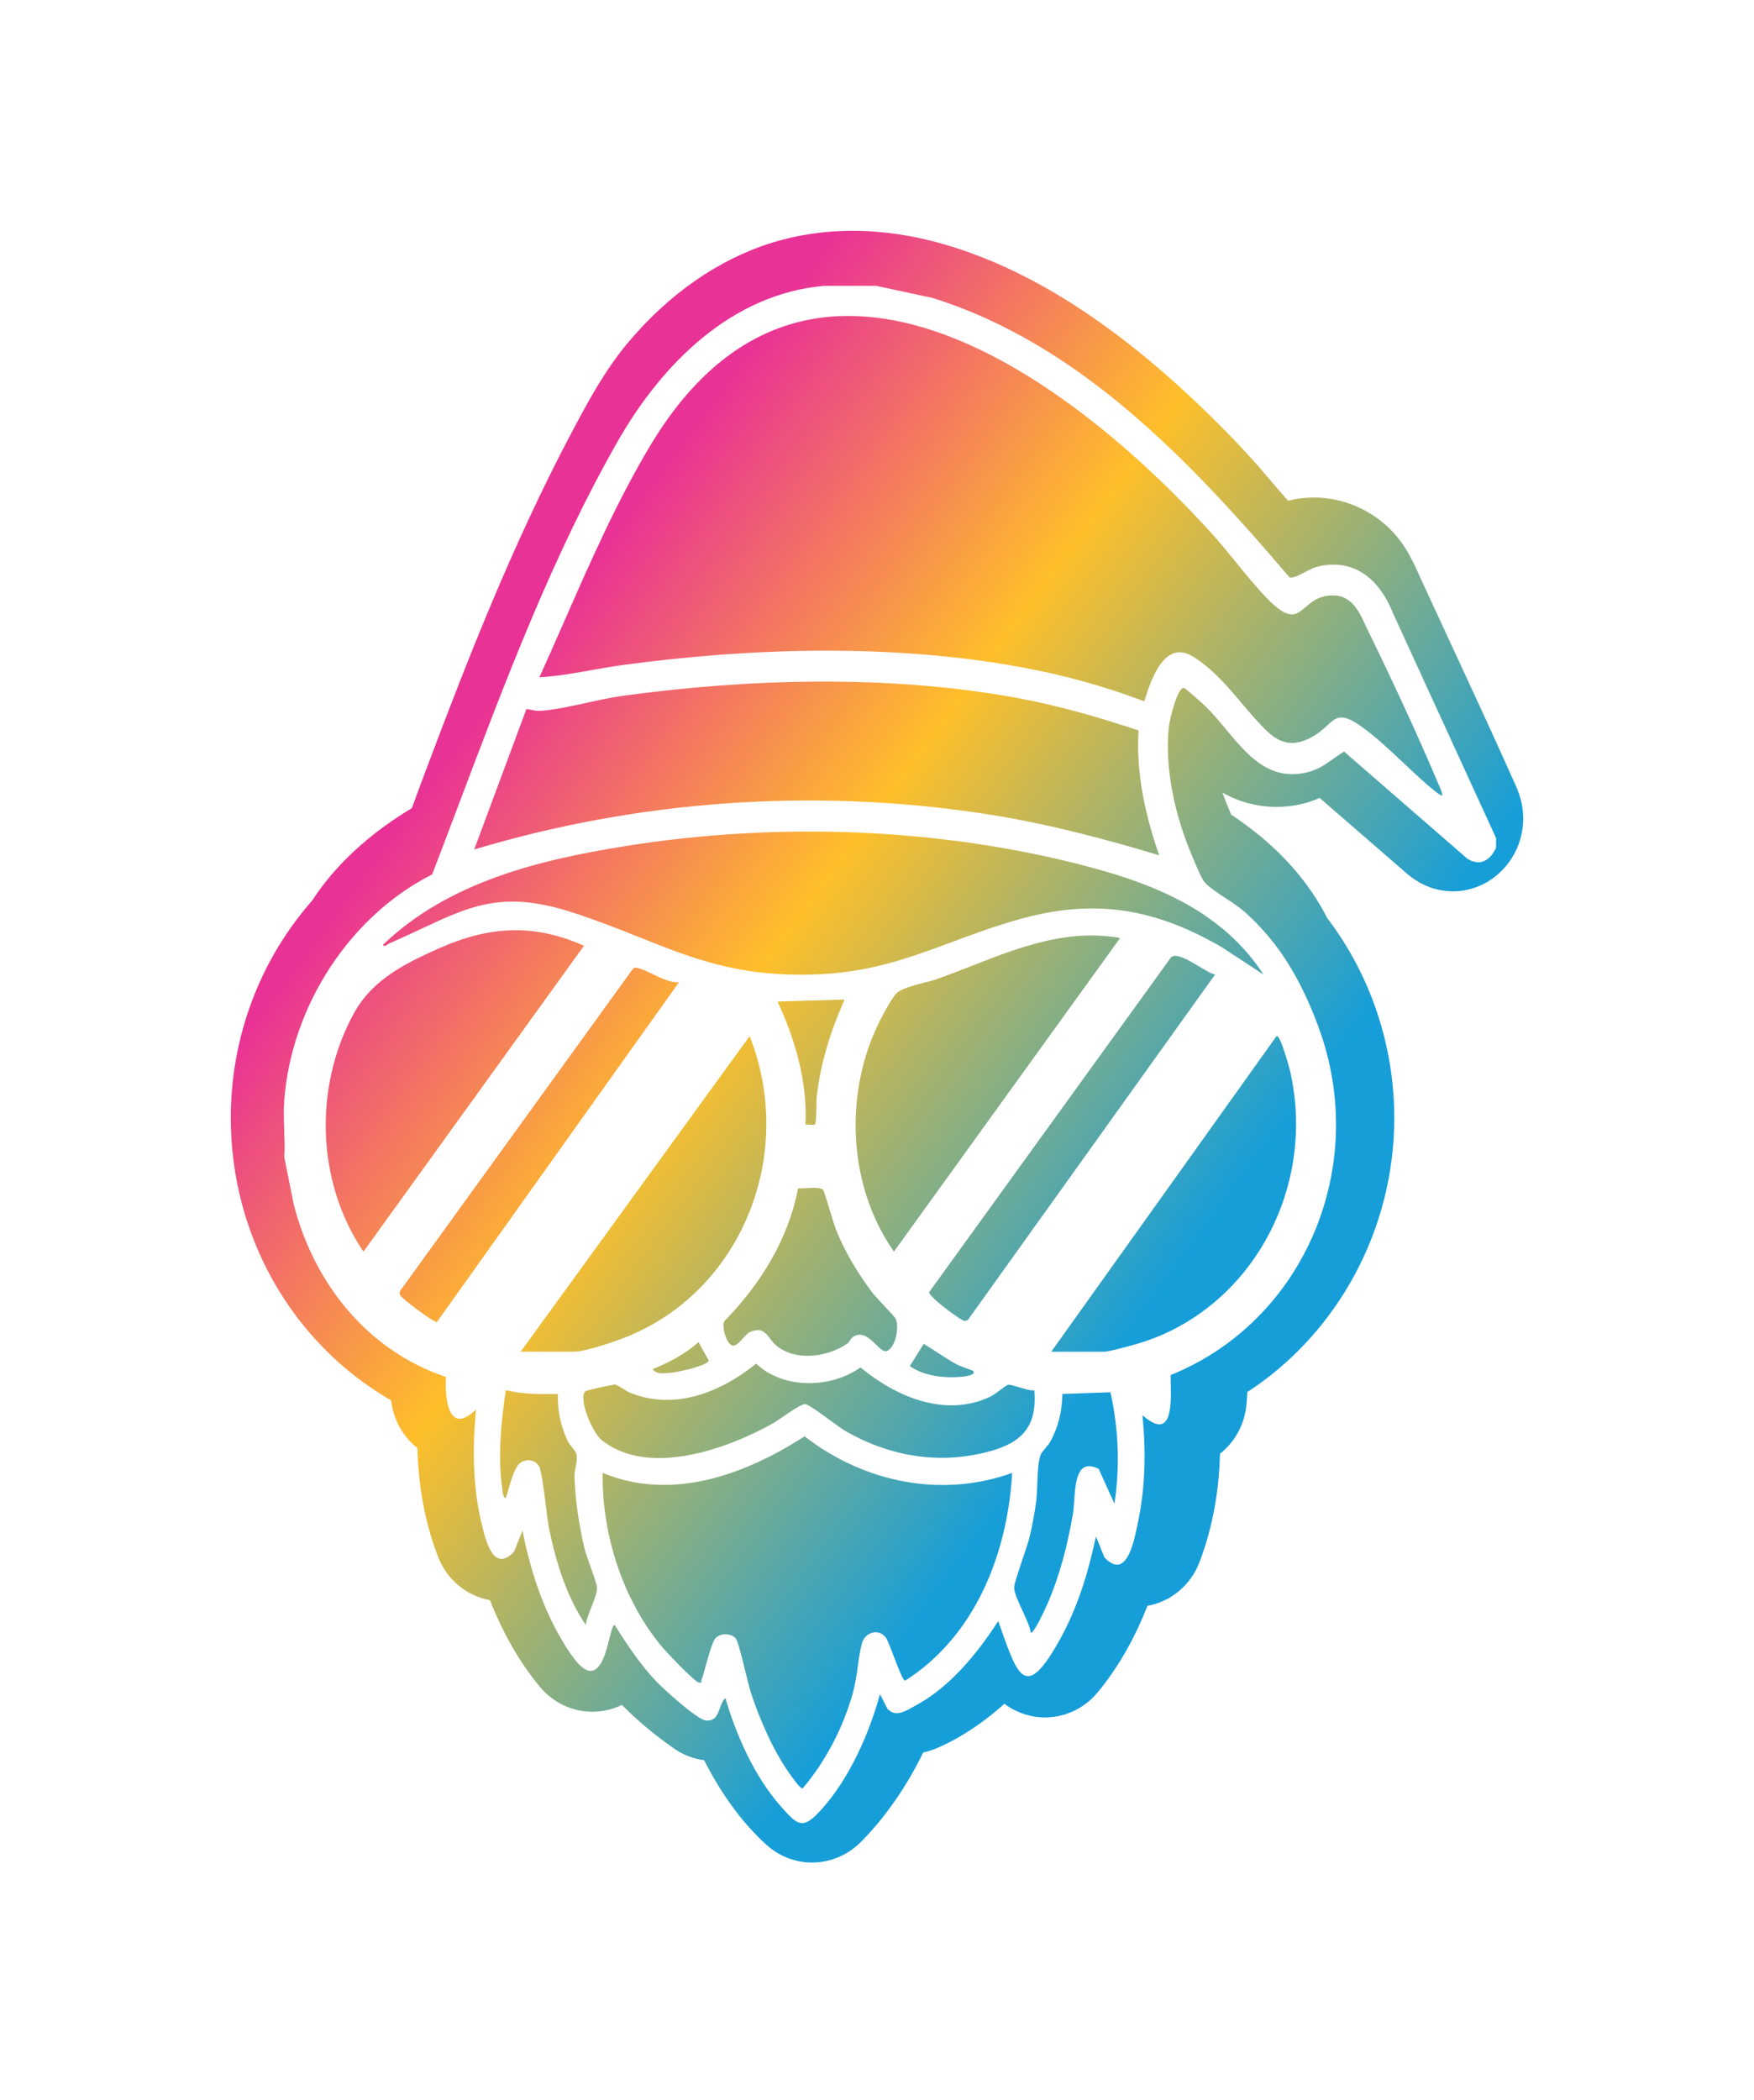<svg width="152" height="182" viewBox="0 0 152 182" fill="none" xmlns="http://www.w3.org/2000/svg">
<g filter="url(#filter0_d_71_6426)">
<path fill-rule="evenodd" clip-rule="evenodd" d="M131.361 65.095C131.534 65.487 131.755 66.029 131.888 66.737V66.734C132.235 68.571 131.77 70.466 130.605 71.928C129.437 73.394 127.724 74.237 125.906 74.237C125.402 74.237 124.902 74.17 124.414 74.042C122.97 73.664 122.01 72.797 121.543 72.375L121.536 72.369L121.445 72.287L114.36 66.144C113.709 66.433 113.05 66.637 112.371 66.762C111.797 66.865 111.211 66.92 110.632 66.92C108.963 66.92 107.363 66.494 105.936 65.685C106.153 66.296 106.403 66.929 106.689 67.589C107.633 68.215 108.507 68.863 109.299 69.526C111.782 71.603 113.701 73.966 115.013 76.551C118.767 81.474 120.827 87.605 120.827 93.876C120.827 103.544 115.919 112.539 108.092 117.627C108.078 117.986 108.051 118.345 108.019 118.704C107.857 120.437 107.007 121.964 105.721 122.973C105.653 125.853 105.191 129.101 103.952 132.352C103.179 134.377 101.469 135.789 99.439 136.153C98.433 138.708 97.038 141.354 95.099 143.677C93.96 145.043 92.303 145.824 90.556 145.824C90.273 145.824 89.988 145.803 89.705 145.763C88.72 145.608 87.811 145.216 87.037 144.641C84.079 147.314 81.458 148.391 80.878 148.607C80.593 148.713 80.299 148.798 80.004 148.859C77.709 153.622 74.823 156.413 74.405 156.803C73.304 157.83 71.833 158.399 70.38 158.399C68.926 158.399 67.526 157.858 66.434 156.873C64.101 154.768 62.338 152.125 61.023 149.534C60.102 149.413 59.222 149.075 58.445 148.54C56.789 147.399 55.27 146.128 53.899 144.739C53.437 144.961 52.943 145.128 52.428 145.225C52.057 145.295 51.696 145.329 51.34 145.329C49.592 145.329 47.935 144.547 46.799 143.185C44.86 140.858 43.463 138.215 42.456 135.661C40.423 135.293 38.714 133.882 37.943 131.856C36.704 128.609 36.242 125.361 36.174 122.481C34.921 121.498 34.085 120.023 33.891 118.348C25.358 113.427 20 104.146 20 93.879C20 86.876 22.51 80.197 27.073 75.012C28.527 72.765 31.137 69.763 35.689 67.029C36.16 65.746 36.636 64.463 37.119 63.185C40.408 54.448 44.345 44.324 49.409 34.724L49.483 34.587L49.5 34.554C50.84 32.017 52.358 29.145 54.458 26.649C58.013 22.428 62.326 19.445 66.934 18.022C69.132 17.344 71.468 17 73.881 17C76.491 17 79.177 17.398 81.87 18.186C89.22 20.333 96.57 25.016 104.341 32.507C106.401 34.492 108.204 36.399 109.855 38.339L110.087 38.613L110.118 38.649L110.118 38.65L110.118 38.65L110.118 38.65L110.118 38.65C110.517 39.118 110.913 39.583 111.317 40.042C111.369 40.1 111.419 40.158 111.47 40.216L111.47 40.216L111.551 40.308C111.575 40.335 111.599 40.362 111.623 40.389C112.347 40.204 113.092 40.112 113.848 40.112C116.016 40.112 118.144 40.882 119.838 42.284C121.588 43.731 122.38 45.492 122.959 46.781L122.963 46.791L123.134 47.168C123.798 48.613 124.466 50.055 125.135 51.498L125.135 51.498C125.385 52.037 125.635 52.577 125.885 53.116C127.698 57.027 129.572 61.072 131.361 65.095ZM127.174 71.424C128.277 72.087 129.157 71.56 129.651 70.447L129.648 70.454V69.62L120.754 50.221C119.577 47.235 117.382 45.291 114.092 46.122C113.838 46.186 113.478 46.372 113.112 46.562C112.557 46.85 111.987 47.146 111.75 47.034C103.193 36.983 93.575 26.805 80.808 22.818L75.932 21.768H71.415C63.433 22.471 57.395 28.48 53.543 35.222C47.929 45.053 43.816 55.948 39.774 66.656C39.001 68.705 38.23 70.747 37.451 72.774C30.348 76.359 25.279 84.117 24.637 92.292C24.571 93.135 24.6 94.022 24.629 94.91C24.656 95.715 24.682 96.52 24.637 97.294L25.455 101.366C27.244 108.337 31.937 114.069 38.649 116.322C38.531 118.305 38.902 121.438 41.25 119.135C40.947 122.341 40.947 125.628 41.682 128.776L41.715 128.917C42.071 130.452 42.748 133.371 44.545 131.461L45.281 129.639C45.911 132.842 46.917 136.047 48.541 138.86L48.576 138.92C49.064 139.764 50.247 141.81 51.178 141.792C52.115 141.774 52.524 140.138 52.816 138.969C52.98 138.314 53.107 137.805 53.27 137.811C54.302 139.462 55.482 141.235 56.815 142.643C57.465 143.334 60.446 146.049 61.197 146.095C61.978 146.143 62.177 145.594 62.38 145.031C62.5 144.7 62.622 144.364 62.865 144.142C63.809 147.403 65.395 150.945 67.623 153.482C69.182 155.258 69.579 155.598 71.251 153.725C73.613 151.082 75.317 147.247 76.259 143.811L76.9 145.064C77.555 145.802 78.382 145.335 79.101 144.929L79.101 144.928L79.104 144.927C79.195 144.876 79.284 144.825 79.372 144.778C82.314 143.197 84.695 140.28 86.504 137.476C86.596 137.734 86.685 137.984 86.771 138.227C88.237 142.37 88.933 144.336 91.874 139.027C93.392 136.284 94.322 133.222 94.972 130.141L95.711 131.96C97.571 133.914 98.219 130.813 98.553 129.21L98.572 129.122C98.582 129.071 98.593 129.021 98.603 128.973C99.265 125.875 99.309 122.782 99.006 119.634C101.571 121.891 101.502 118.802 101.456 116.762C101.451 116.545 101.447 116.341 101.446 116.155C113.03 111.481 118.735 98.058 114.245 85.957C112.794 82.049 110.952 78.786 107.878 76.031C107.471 75.666 106.844 75.25 106.224 74.838C105.472 74.338 104.73 73.845 104.4 73.458C104.136 73.15 103.728 72.174 103.465 71.547C103.415 71.425 103.369 71.317 103.332 71.229C101.881 67.85 100.922 63.766 101.281 60.05C101.334 59.505 102.016 56.474 102.622 56.617C102.74 56.644 104.25 57.997 104.47 58.21C105.086 58.809 105.664 59.503 106.243 60.2L106.243 60.2C108.131 62.47 110.044 64.769 113.392 63.897C114.241 63.675 114.87 63.23 115.522 62.769C115.828 62.552 116.14 62.332 116.481 62.13L127.174 71.424ZM115.069 48.621C114.156 48.734 113.609 49.205 113.138 49.609C112.302 50.328 111.705 50.841 109.729 48.777C108.802 47.807 107.944 46.753 107.088 45.699C106.37 44.816 105.652 43.934 104.894 43.102C92.204 29.189 69.883 13.037 56.35 35.615C53.478 40.409 51.201 45.592 48.938 50.747L48.938 50.747L48.938 50.747C48.21 52.403 47.485 54.056 46.741 55.692C48.241 55.608 49.752 55.339 51.264 55.07C52.157 54.911 53.05 54.752 53.941 54.631C65.157 53.11 77.383 52.764 88.549 54.825C92.159 55.491 95.726 56.465 99.162 57.775C99.742 55.874 100.919 52.411 103.344 53.873C105.022 54.885 106.324 56.423 107.6 57.93C108.35 58.816 109.09 59.691 109.893 60.442C111.179 61.647 112.462 61.619 113.895 60.746C114.373 60.455 114.719 60.138 115.016 59.866C115.792 59.155 116.238 58.746 117.861 59.874C119.12 60.749 120.388 61.944 121.644 63.128C122.575 64.006 123.5 64.878 124.411 65.609C124.502 65.682 124.944 65.983 124.973 65.944C125.051 65.844 124.784 65.238 124.667 64.972L124.667 64.972L124.645 64.923L124.629 64.885C122.834 60.649 120.686 56.008 118.662 51.882C118.567 51.688 118.475 51.491 118.384 51.295L118.384 51.294C117.698 49.816 117.03 48.377 115.072 48.621H115.069ZM100.454 71.114C95.387 69.587 90.265 68.255 85.024 67.473C70.342 65.284 55.324 66.345 41.094 70.612L45.617 58.447C45.786 58.461 45.937 58.492 46.087 58.523C46.308 58.569 46.525 58.614 46.794 58.599C47.938 58.536 49.412 58.215 50.872 57.896L50.872 57.896L50.872 57.896L50.872 57.896C51.949 57.661 53.018 57.427 53.941 57.301C65.031 55.78 77.189 55.458 88.225 57.495C91.78 58.152 95.237 59.159 98.665 60.293C98.439 64.034 99.245 67.628 100.454 71.114ZM101.493 79.939L80.525 108.963C80.405 109.319 83.282 111.46 83.6 111.463C83.733 111.463 83.841 111.405 83.93 111.305L105.294 81.45C104.971 81.38 104.472 81.082 103.934 80.76C103.004 80.204 101.957 79.578 101.493 79.936V79.939ZM45.125 114.13H49.721C50.795 114.13 53.555 113.166 54.635 112.707C64.403 108.556 68.958 96.905 64.963 86.787L45.122 114.13H45.125ZM58.049 115.962C57.535 116.014 56.788 116.09 56.577 115.632H56.58C57.983 115.063 59.39 114.331 60.531 113.297L61.414 114.881C61.405 115.331 58.707 115.903 58.251 115.942C58.19 115.947 58.122 115.954 58.049 115.962ZM78.842 115.377L80.048 113.458L80.051 113.455C80.458 113.697 80.855 113.955 81.252 114.214C81.784 114.56 82.316 114.906 82.87 115.213C83.05 115.314 83.473 115.469 83.817 115.595C84.082 115.692 84.299 115.771 84.324 115.796C84.639 116.125 83.718 116.256 83.579 116.274C82.043 116.463 80.137 116.292 78.842 115.377ZM64.382 112.976C64.113 113.274 63.839 113.578 63.568 113.604H63.565C62.998 113.655 62.486 111.925 62.788 111.463C65.869 108.336 68.317 104.392 69.165 99.964C69.334 99.988 69.606 99.973 69.903 99.957C70.48 99.926 71.151 99.889 71.339 100.122C71.401 100.197 71.642 100.989 71.892 101.812L71.892 101.812C72.121 102.562 72.357 103.338 72.472 103.62C73.255 105.545 74.373 107.4 75.617 109.039C75.779 109.252 76.172 109.671 76.569 110.093L76.569 110.093L76.569 110.094L76.569 110.094L76.57 110.094L76.57 110.094L76.57 110.094C77.063 110.619 77.562 111.15 77.627 111.299C77.936 112.001 77.621 113.692 76.9 114.054C76.614 114.197 76.284 113.877 75.904 113.508C75.363 112.982 74.72 112.356 73.952 112.828C73.817 112.911 73.733 113.036 73.652 113.157C73.581 113.263 73.511 113.367 73.411 113.436C71.719 114.601 68.988 114.978 67.305 113.628C67.072 113.44 66.895 113.209 66.729 112.991C66.324 112.462 65.976 112.007 65.007 112.421C64.805 112.507 64.595 112.74 64.382 112.976ZM70.603 94.445C70.733 94.32 70.744 93.421 70.753 92.741C70.757 92.429 70.76 92.164 70.774 92.039C71.115 89.068 71.992 86.316 73.19 83.619L67.384 83.786C68.914 87.101 69.977 90.732 69.803 94.454C69.886 94.439 70.034 94.45 70.181 94.46C70.372 94.473 70.56 94.486 70.603 94.445ZM30.684 84.783C32.302 81.846 35.188 80.444 38.131 79.142C42.406 77.25 46.275 77.019 50.609 78.953L31.496 105.46C27.412 99.435 27.17 91.16 30.684 84.783ZM55.133 80.857C54.979 80.832 54.94 80.874 54.875 80.946C54.854 80.968 54.831 80.994 54.8 81.021L34.718 108.802C34.63 108.92 34.621 109.036 34.656 109.179C34.739 109.516 37.708 111.679 37.867 111.554L58.837 82.122C58.138 82.166 57.343 81.785 56.598 81.427C56.067 81.171 55.561 80.928 55.133 80.86V80.857ZM80.14 82.14C80.558 82.033 80.945 81.933 81.225 81.833V81.83C82.201 81.482 83.175 81.102 84.15 80.721C88.306 79.096 92.493 77.459 97.067 78.284L77.468 105.456C73.419 99.7 73.107 91.534 76.335 85.282C76.623 84.725 77.256 83.558 77.638 83.129C78.041 82.679 79.175 82.388 80.14 82.14ZM54.267 70.308C46.787 71.493 38.864 73.415 33.191 78.868C33.285 79.056 33.454 78.937 33.596 78.838C33.644 78.803 33.689 78.772 33.726 78.756C34.729 78.321 35.639 77.895 36.49 77.496C40.834 75.461 43.655 74.14 49.609 76.067C51.792 76.774 53.682 77.528 55.471 78.242C60.006 80.05 63.885 81.598 70.218 81.456C75.2 81.345 78.71 80.041 82.499 78.633L82.499 78.633L82.499 78.633L82.499 78.633C84.312 77.959 86.189 77.262 88.322 76.66C94.834 74.827 100.062 75.699 105.888 79.084L109.49 81.444C106.003 76.061 100.245 73.677 94.395 72.123C81.519 68.702 67.408 68.221 54.267 70.304V70.308ZM97.842 113.644C97.218 113.813 96.044 114.13 95.696 114.13V114.133H91.1L110.62 86.79C110.932 86.574 111.738 89.546 111.8 89.819C114.174 100.241 108.131 110.918 98.071 113.582C98.008 113.599 97.931 113.62 97.842 113.644ZM92.065 117.794C92.033 119.297 91.724 120.653 91.003 121.948C90.903 122.127 90.733 122.328 90.571 122.52L90.571 122.52L90.57 122.52L90.57 122.521C90.387 122.738 90.214 122.942 90.167 123.086C89.965 123.688 89.928 124.652 89.892 125.579V125.579V125.579C89.869 126.165 89.847 126.736 89.785 127.191C89.655 128.122 89.473 129.08 89.273 129.998C89.172 130.455 88.88 131.322 88.59 132.184C88.24 133.221 87.893 134.25 87.887 134.548C87.877 134.987 88.24 135.776 88.605 136.568C88.934 137.283 89.264 138.002 89.323 138.468C89.564 138.653 90.641 136.278 90.75 136.026C91.844 133.532 92.518 130.859 92.983 128.164C93.035 127.86 93.062 127.47 93.09 127.053C93.201 125.413 93.341 123.342 95.213 124.29L96.576 127.295C97.067 124.089 96.935 120.808 96.231 117.648L92.059 117.791L92.065 117.794ZM67.804 119.797C67.435 120.049 67.106 120.274 66.904 120.385L66.907 120.382C62.932 122.59 56.188 125.002 52.145 121.797C51.336 121.155 50.027 118.083 50.768 117.539C50.871 117.46 53.152 116.97 53.281 116.976C53.409 116.985 53.694 117.161 53.989 117.342C54.23 117.491 54.477 117.643 54.647 117.709C58.533 119.233 62.441 117.645 65.533 115.167C67.876 117.402 72.007 117.323 74.567 115.492C77.68 118.074 82.008 119.893 85.886 117.992C86.058 117.907 86.416 117.643 86.734 117.409L86.734 117.409L86.734 117.409C87.018 117.199 87.269 117.014 87.328 117.001C87.504 116.964 87.887 117.082 88.304 117.211C88.796 117.362 89.335 117.528 89.637 117.472C89.885 120.51 88.643 121.942 85.936 122.715C81.569 123.965 77.162 123.25 73.245 120.994C72.99 120.847 72.501 120.489 71.965 120.096C71.055 119.429 70.01 118.664 69.753 118.673C69.433 118.685 68.541 119.294 67.804 119.797ZM69.73 121.465C64.548 124.792 58.228 127.121 52.225 124.631C52.149 129.992 53.982 135.661 57.383 139.724C57.795 140.216 60.149 142.683 60.544 142.795C60.77 142.862 60.77 142.8 60.772 142.704C60.773 142.664 60.773 142.618 60.791 142.573C60.893 142.304 61.022 141.838 61.164 141.327L61.164 141.327C61.428 140.38 61.735 139.276 61.991 138.975C62.397 138.501 63.368 138.507 63.757 138.975C63.947 139.206 64.317 140.712 64.629 141.984C64.803 142.696 64.96 143.334 65.057 143.634C65.825 146 67.085 148.877 68.547 150.866C68.562 150.886 68.581 150.912 68.603 150.943L68.603 150.944C68.823 151.247 69.377 152.012 69.556 151.973C71.554 149.628 73.096 146.651 73.923 143.644C74.125 142.903 74.233 142.13 74.339 141.378L74.339 141.378C74.434 140.698 74.527 140.035 74.685 139.429C74.944 138.434 76.126 138.078 76.75 138.884C76.903 139.082 77.179 139.804 77.468 140.563C77.851 141.567 78.258 142.635 78.439 142.637C84.456 138.817 87.305 131.729 87.714 124.634C81.57 126.845 74.861 125.452 69.733 121.468L69.73 121.465ZM49.888 124.101C49.836 124.36 49.783 124.62 49.789 124.883L49.786 124.886C49.818 126.817 50.2 129.296 50.651 131.175C50.737 131.53 50.946 132.118 51.157 132.712C51.432 133.483 51.711 134.265 51.731 134.569C51.757 134.978 51.501 135.627 51.246 136.274C51.023 136.839 50.8 137.404 50.766 137.808C49.124 135.417 48.176 132.361 47.591 129.503C47.506 129.093 47.408 128.316 47.302 127.471C47.123 126.051 46.92 124.441 46.717 124.071C46.393 123.484 45.66 123.396 45.134 123.734C44.645 124.046 44.336 125.115 44.087 125.975C43.994 126.297 43.91 126.589 43.827 126.802C43.617 126.81 43.565 126.36 43.538 126.122C43.534 126.087 43.531 126.056 43.527 126.033C43.13 123.177 43.418 120.297 43.833 117.466C45.3 117.834 46.819 117.816 48.318 117.798L48.35 117.797C48.285 119.181 48.603 120.613 49.185 121.854C49.267 122.026 49.409 122.201 49.549 122.375C49.736 122.608 49.922 122.838 49.962 123.055C50.028 123.411 49.958 123.756 49.888 124.101Z" fill="url(#paint0_linear_71_6426)"/>
</g>
<defs>
<filter id="filter0_d_71_6426" x="0" y="0" width="152" height="181.399" filterUnits="userSpaceOnUse" color-interpolation-filters="sRGB">
<feFlood flood-opacity="0" result="BackgroundImageFix"/>
<feColorMatrix in="SourceAlpha" type="matrix" values="0 0 0 0 0 0 0 0 0 0 0 0 0 0 0 0 0 0 127 0" result="hardAlpha"/>
<feOffset dy="3"/>
<feGaussianBlur stdDeviation="10"/>
<feComposite in2="hardAlpha" operator="out"/>
<feColorMatrix type="matrix" values="0 0 0 0 0 0 0 0 0 0 0 0 0 0 0 0 0 0 0.35 0"/>
<feBlend mode="normal" in2="BackgroundImageFix" result="effect1_dropShadow_71_6426"/>
<feBlend mode="normal" in="SourceGraphic" in2="effect1_dropShadow_71_6426" result="shape"/>
</filter>
<linearGradient id="paint0_linear_71_6426" x1="44.5" y1="54.8" x2="116.581" y2="108.001" gradientUnits="userSpaceOnUse">
<stop stop-color="#E93295"/>
<stop offset="0.365" stop-color="#FEBF2A"/>
<stop offset="0.865" stop-color="#169ED9"/>
</linearGradient>
</defs>
</svg>

